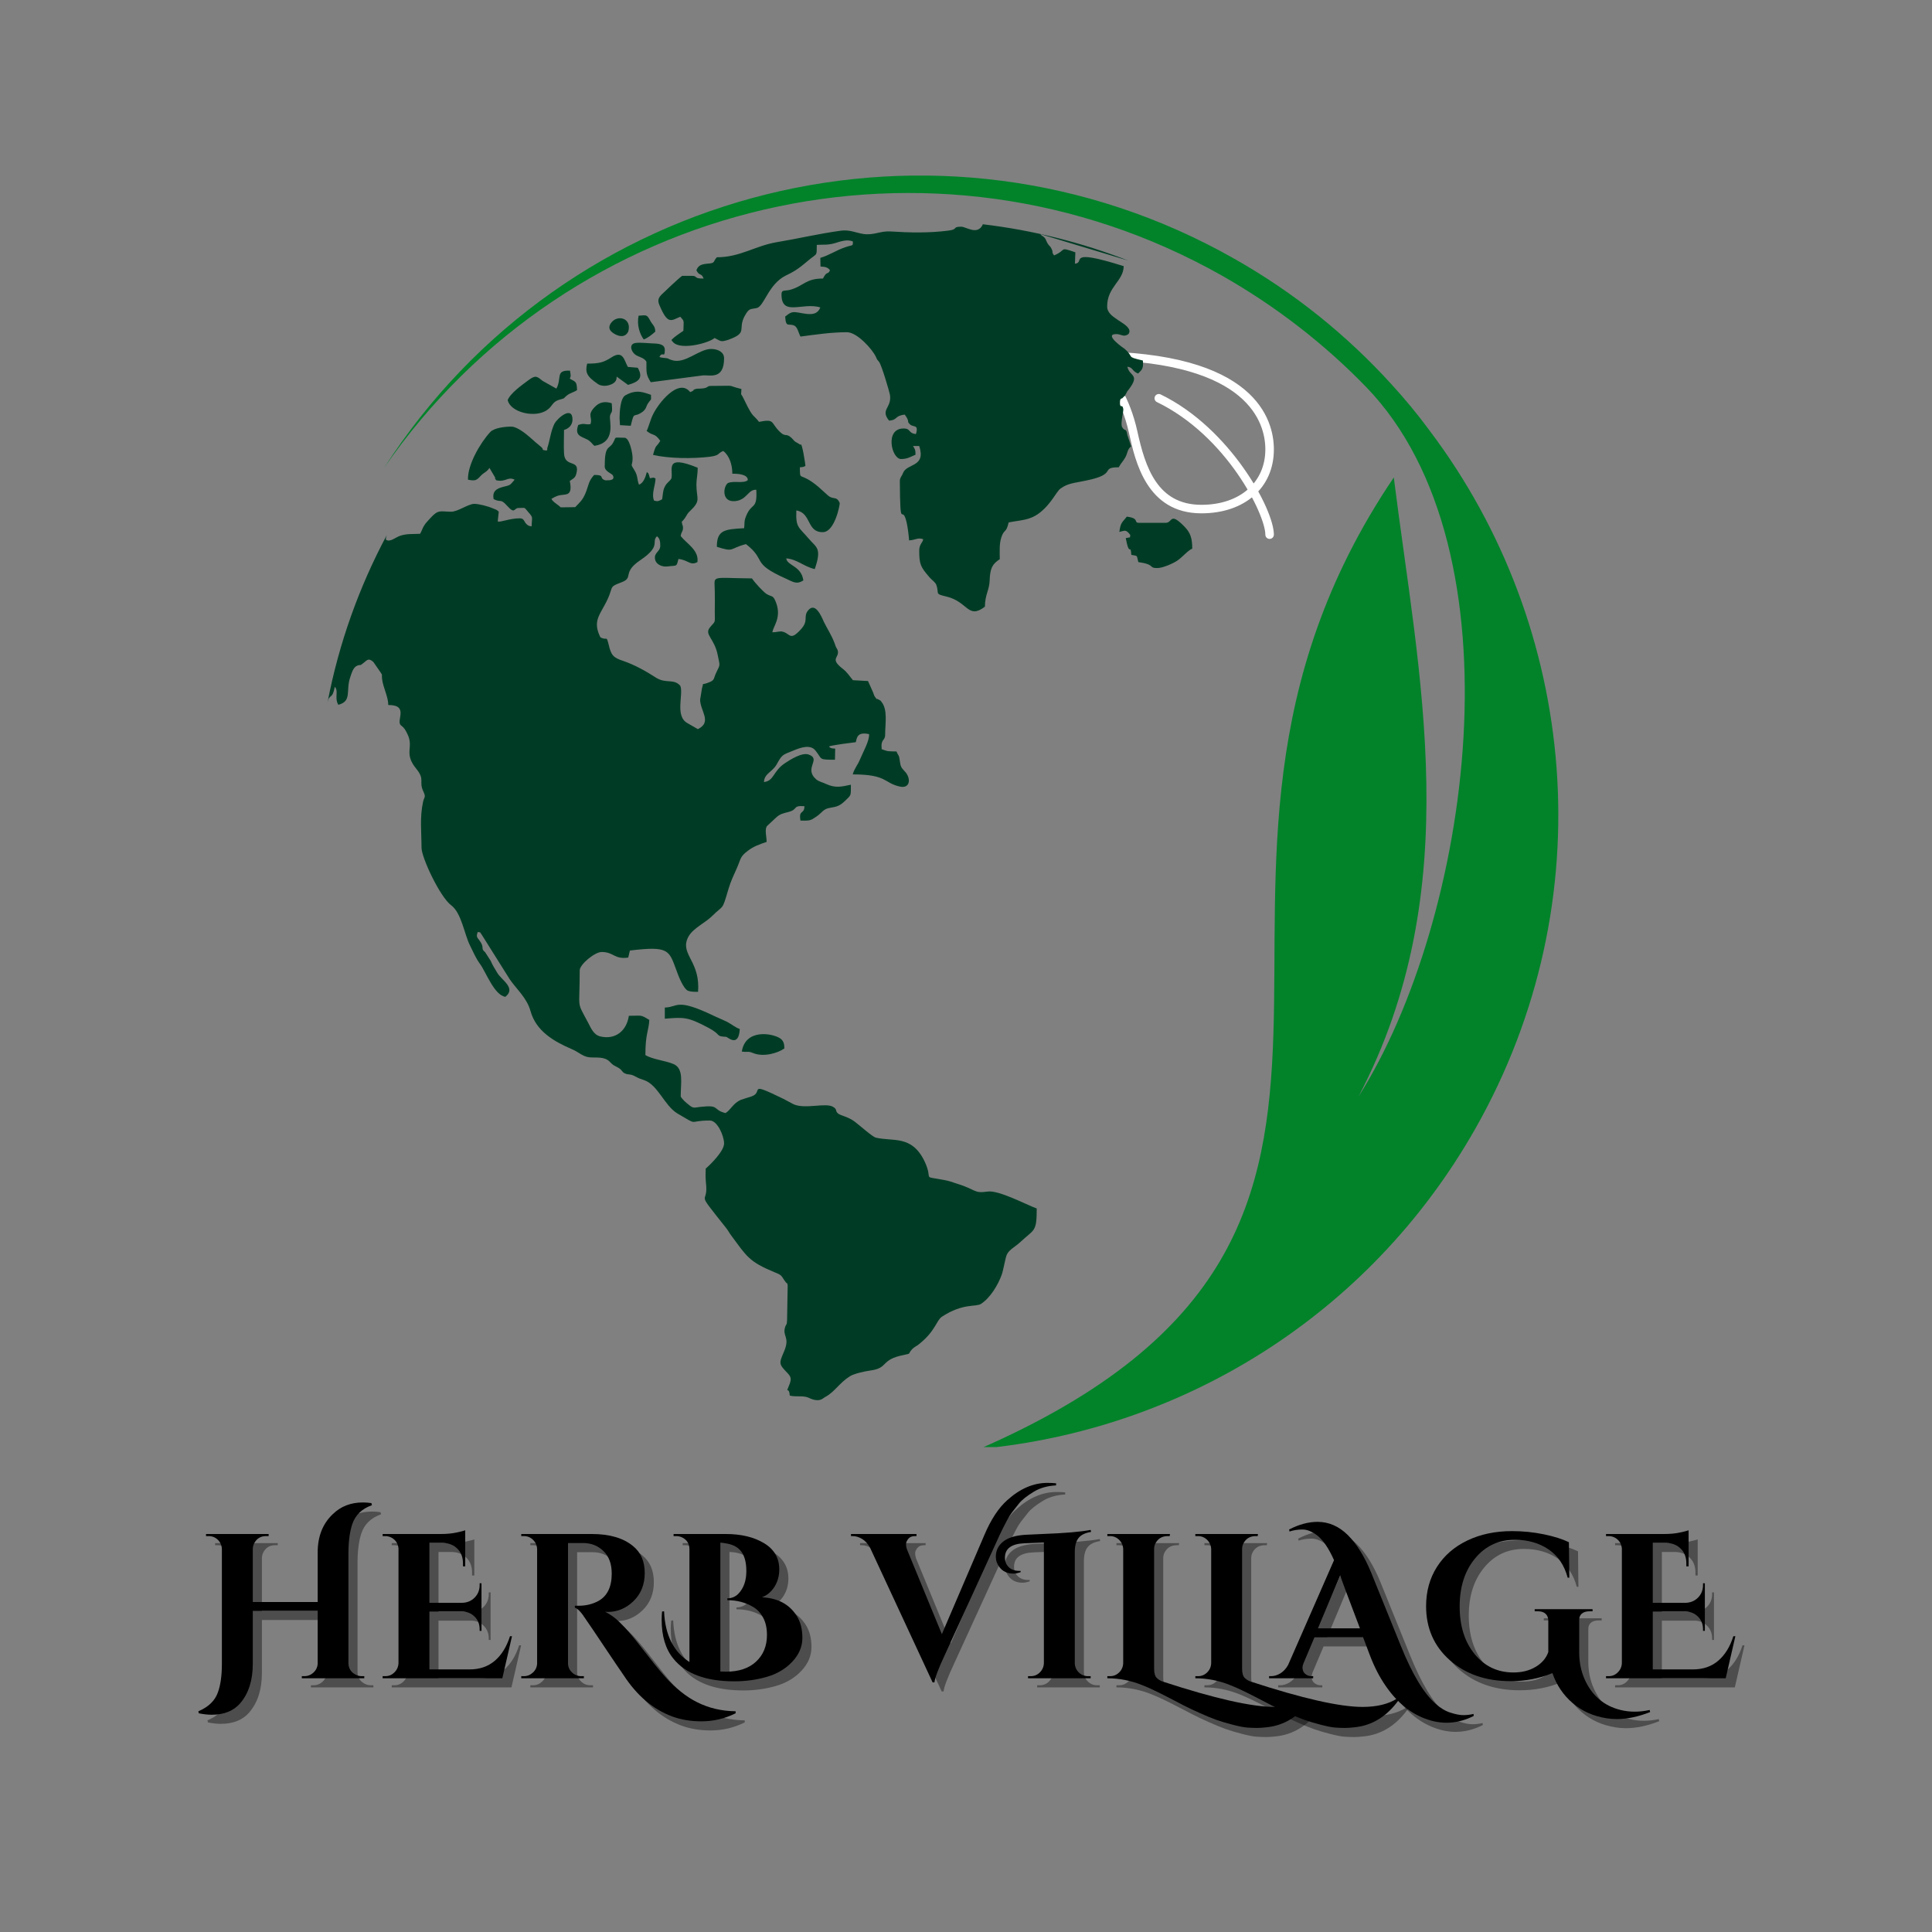 <svg xmlns="http://www.w3.org/2000/svg" xmlns:xlink="http://www.w3.org/1999/xlink" width="500" zoomAndPan="magnify" viewBox="0 0 375 375" height="500" preserveAspectRatio="xMidYMid meet" version="1.0"><rect x="0" y="0" width="375" height="375" fill="#808080" stroke="none"/><defs><g/><clipPath id="3d4c1d9134"><path d="M 210.859 68.203 L 247.258 68.203 L 247.258 100 L 210.859 100 Z M 210.859 68.203 " clip-rule="nonzero"/></clipPath><clipPath id="397bbfc921"><path d="M 224 76 L 247.258 76 L 247.258 104.953 L 224 104.953 Z M 224 76 " clip-rule="nonzero"/></clipPath><clipPath id="9fb06032c8"><path d="M 74 34 L 303 34 L 303 280.879 L 74 280.879 Z M 74 34 " clip-rule="nonzero"/></clipPath><clipPath id="60409dcc48"><path d="M 63.504 43 L 232 43 L 232 272 L 63.504 272 Z M 63.504 43 " clip-rule="nonzero"/></clipPath></defs><g clip-path="url(#3d4c1d9134)"><path fill="#ffffff" d="M 233.195 99.637 C 241.605 99.637 247.258 94.652 247.258 87.23 C 247.258 81.508 243.789 68.203 211.688 68.203 C 211.352 68.203 211.051 68.406 210.922 68.715 C 210.793 69.023 210.863 69.379 211.102 69.617 C 214.004 72.52 217.543 76.789 219.148 84.098 C 220.344 89.527 222.57 99.637 233.195 99.637 Z M 213.637 69.875 C 242.438 70.379 245.602 82.117 245.602 87.23 C 245.602 93.66 240.617 97.984 233.195 97.984 C 224.617 97.984 222.281 90.633 220.766 83.742 C 219.312 77.133 216.375 72.883 213.637 69.875 Z M 213.637 69.875 " fill-opacity="1" fill-rule="nonzero"/></g><g clip-path="url(#397bbfc921)"><path fill="#ffffff" d="M 246.43 104.602 C 246.887 104.602 247.258 104.23 247.258 103.773 C 247.258 98.855 238.727 83.074 225.281 76.559 C 224.871 76.359 224.379 76.531 224.176 76.941 C 223.98 77.352 224.152 77.848 224.562 78.047 C 238.141 84.625 245.602 99.906 245.602 103.773 C 245.602 104.23 245.973 104.602 246.43 104.602 Z M 246.43 104.602 " fill-opacity="1" fill-rule="nonzero"/></g><g clip-path="url(#9fb06032c8)"><path fill="#02832a" d="M 190.125 281.23 C 288.934 238.059 216.625 172.441 270.535 92.672 C 275.309 130.91 284.887 172.402 263.684 212.848 C 285.367 178.652 295.871 106.781 265.125 75.074 C 257.109 66.816 247.77 59.52 237.266 53.547 C 181.066 21.723 110.48 38.637 74.523 90.867 C 109.715 35.992 182.109 17.633 239.512 50.184 C 251.215 56.797 261.398 65.055 269.977 74.473 C 272.66 77.398 275.188 80.445 277.512 83.613 C 306.293 121.773 311.426 174.848 286.371 219.059 C 265.605 255.656 229.051 277.621 190.125 281.23 " fill-opacity="1" fill-rule="evenodd"/></g><g clip-path="url(#60409dcc48)"><path fill="#003c25" d="M 123.949 61.277 C 123.586 63.043 124.148 64.805 124.949 65.887 C 125.672 65.648 126.633 64.887 127.195 64.367 C 127.152 63.203 126.672 63.125 126.191 62.203 C 125.512 60.957 125.43 61.199 123.949 61.277 Z M 119.496 64.93 C 120.461 65.406 121.422 65.406 121.941 64.367 C 122.703 61.719 119.816 60.957 118.574 62.723 C 117.855 63.805 118.574 64.449 119.496 64.93 Z M 118.414 80.68 C 118.656 79.719 118.938 80.48 118.734 78.273 C 117.375 77.836 116.332 78.035 115.367 79.074 C 113.887 80.68 115.09 80.961 114.605 82.324 C 113.406 82.484 113.566 82.043 112.242 82.484 C 111.32 84.93 113.406 84.73 114.445 85.613 C 114.848 85.93 115.008 86.25 115.367 86.531 C 119.738 85.895 118.176 81.641 118.414 80.68 Z M 126.352 76.629 C 125.109 76.273 123.707 75.43 121.422 76.711 C 120.379 77.234 120.258 80.039 120.258 81.203 L 120.34 82.523 L 122.426 82.645 C 123.184 79.52 122.863 81.32 124.789 79.879 C 125.469 79.32 125.391 78.875 125.789 78.273 C 126.434 77.312 126.391 77.914 126.352 76.629 Z M 125.469 70.219 C 125.469 72.383 125.391 72.703 126.312 74.188 L 136.453 72.863 C 137.734 72.742 140.543 73.785 140.543 69.535 C 140.543 68.375 139.418 67.734 138.016 67.734 C 135.652 67.734 132.965 70.738 130.402 69.898 C 129.039 69.457 130.441 69.656 128.438 69.414 L 128.277 69.379 L 127.996 69.297 C 128.555 68.055 129.039 69.699 129.039 67.895 C 129.039 66.73 127.676 66.688 126.594 66.652 C 125.391 66.609 124.348 66.449 123.348 66.57 C 122.102 66.77 122.426 68.055 123.184 68.734 C 123.867 69.336 124.988 69.336 125.469 70.219 Z M 113.965 70.578 C 113.566 72.262 113.844 73.023 116.012 74.508 C 116.492 74.871 117.332 74.988 118.094 74.789 C 119.816 74.348 119.656 73.426 119.699 73.105 L 121.902 74.707 C 124.027 74.105 124.91 73.344 123.785 71.379 L 121.863 71.219 C 121.141 69.898 120.941 67.934 118.734 69.336 C 117.172 70.34 116.332 70.578 113.965 70.578 Z M 98.535 77.676 C 99.137 80 103.383 81 105.668 79.879 C 107.352 79.074 106.949 78.074 108.555 77.594 C 109.879 77.234 109.234 77.355 110.16 76.672 C 110.68 76.273 111.562 76.07 112.004 75.711 C 111.961 73.988 111.723 74.145 110.598 73.504 C 110.84 72.863 110.801 73.105 110.641 71.941 C 107.711 71.824 109.117 73.383 107.992 75.43 L 105.348 73.945 C 104.227 73.062 103.984 72.742 102.582 73.785 C 101.301 74.746 99.055 76.309 98.535 77.676 Z M 151.285 201.457 C 149.602 200.492 144.672 199.773 143.988 204.102 C 145.152 204.301 145.113 203.941 146.234 204.422 C 148.277 205.223 151.043 204.383 152.246 203.5 C 152.246 202.695 152.125 201.938 151.285 201.457 Z M 143.59 199.73 C 142.668 199.41 142.105 198.848 141.102 198.328 C 140.223 197.891 139.18 197.488 138.379 197.086 C 131.121 193.637 131.645 195.523 129.039 195.562 L 129.039 197.727 C 132.766 197.445 133.445 197.328 137.574 199.531 C 139.941 200.812 138.98 201.094 140.461 201.215 L 140.984 201.254 C 141.266 201.336 143.387 203.379 143.59 199.73 Z M 217.266 103.246 C 218.309 103.008 218.547 102.688 219.391 103.848 C 219.23 104.531 219.668 104.168 218.508 104.449 C 219.23 108.297 219.43 105.332 219.59 107.695 C 220.953 107.977 220.551 107.66 220.953 109.098 C 224.32 109.582 222.875 110.262 224.602 110.262 C 225.723 110.262 227.727 109.34 228.449 108.859 C 229.449 108.219 230.574 106.816 231.414 106.496 C 231.414 104.449 231.055 103.406 229.934 102.246 C 227.004 99.238 227.648 101.484 226.242 101.484 L 221.113 101.484 C 219.91 101.484 221.312 100.602 218.707 100.281 C 217.867 101.402 217.508 101.324 217.266 103.246 Z M 172.73 76.594 C 173.172 79.199 170.766 79.438 172.57 81.641 C 174.293 81.523 173.613 80.68 175.617 80.48 C 175.855 80.883 175.938 80.883 176.137 81.32 C 176.418 82.004 176.098 81.844 176.578 82.324 C 177.262 83.047 178.383 82.242 177.781 84.25 C 176.219 84.086 176.859 83.168 175.375 83.168 C 171.688 83.168 173.051 89.098 174.895 89.098 C 176.137 89.098 176.738 88.656 177.699 88.258 C 177.699 87.254 177.621 87.254 177.219 86.574 L 178.422 86.574 C 179.785 90.781 175.977 89.859 175.254 91.863 C 175.094 92.344 174.656 92.707 174.656 93.348 C 174.734 103.609 175.055 97.477 175.977 101.402 C 176.18 102.285 176.379 103.809 176.457 104.891 C 177.742 104.812 178.102 104.293 179.184 104.648 C 179.145 105.332 178.422 105.57 178.422 106.855 C 178.422 109.582 178.703 110.062 180.426 112.066 C 180.949 112.668 181.508 112.945 181.75 113.551 C 182.352 115.273 181.309 115.234 183.711 115.793 C 187.922 116.797 187.844 120.285 191.168 117.758 C 191.207 115.312 192.008 114.633 192.09 112.707 C 192.172 110.344 192.57 109.5 194.055 108.539 C 194.055 107.016 193.934 105.695 194.336 104.371 C 194.938 102.527 195.258 103.648 195.781 101.402 C 198.266 100.922 199.828 101.004 201.711 99.602 C 204.039 97.836 204.996 95.473 205.84 94.828 C 205.879 94.789 206.32 94.508 206.402 94.469 C 207.605 93.746 209.25 93.629 210.852 93.266 C 217.023 92.023 213.418 90.699 217.145 90.699 C 217.547 89.941 218.027 89.5 218.426 88.777 C 218.91 87.895 218.789 87.215 219.547 86.652 L 218.828 84.449 C 218.547 82.848 218.387 83.969 217.746 82.805 C 217.508 81.883 218.109 79.879 218.027 79.355 C 217.824 78.234 217.383 79.477 217.383 78.156 C 217.383 77.191 217.707 77.434 217.867 77.273 C 218.227 76.871 218.348 76.832 218.309 76.871 C 218.508 76.629 218.266 76.91 218.508 76.512 C 218.828 75.992 218.629 76.152 219.066 75.629 C 221.395 72.582 219.191 73.105 218.828 71.18 C 219.949 71.301 219.711 72.062 220.91 72.5 C 221.715 71.699 221.957 71.5 221.832 69.977 C 218.387 69.176 220.312 69.457 218.266 67.691 C 218.145 67.613 214.098 64.848 216.664 64.848 C 217.707 64.848 218.066 65.531 219.027 64.848 C 219.949 63.684 217.508 62.523 217.062 62.16 C 216.184 61.52 214.898 60.84 214.898 59.477 C 214.898 55.668 218.066 54.586 218.109 51.66 C 206.762 48.09 210.77 51.016 208.645 51.18 L 208.727 48.973 C 205.441 47.852 207.164 48.492 204.598 49.574 C 204.039 48.852 204.52 49.094 204.078 48.25 C 203.758 47.613 203.715 47.852 203.395 47.332 C 203.113 46.93 203.035 46.488 202.832 46.246 C 202.473 45.766 202.191 45.848 201.949 45.445 L 218.988 50.578 C 210.008 47.09 200.547 44.684 190.688 43.52 C 190.727 43.562 190.77 43.562 190.77 43.562 C 189.727 45.766 187.562 44.004 186.559 44.004 C 184.715 44.004 186.121 44.523 184.031 44.766 C 180.266 45.246 176.539 45.164 172.809 44.922 C 170.805 44.805 169.605 45.727 167.52 45.406 C 166.078 45.164 164.914 44.566 163.27 44.766 C 158.859 45.367 155.094 46.289 150.766 47.008 C 146.516 47.73 143.668 49.934 139.141 49.934 C 138.297 50.859 138.938 51.059 137.297 51.18 C 136.133 51.297 135.531 51.496 135.172 52.461 C 135.73 53.625 136.133 52.902 136.574 54.062 C 134.488 54.105 135.531 53.543 134.289 53.543 L 132.406 53.543 C 131.883 53.863 128.797 56.789 128.316 57.27 C 127.434 58.23 127.797 58.793 128.355 60.035 C 129.719 62.965 130.402 62.16 132.043 61.48 C 132.887 62.441 132.684 62.082 132.645 64.203 C 131.926 64.727 130.961 65.285 130.32 66.008 C 130.359 66.051 130.562 66.332 130.641 66.41 C 132.125 68.055 137.656 66.57 138.699 65.605 C 139.902 66.168 139.781 66.488 141.426 65.93 C 145.273 64.523 143.105 63.965 144.551 61.32 C 145.434 59.758 145.551 60.078 146.875 59.793 C 148.359 59.438 149.121 55.145 152.566 53.461 C 154.691 52.461 155.414 51.781 157.258 50.254 C 158.66 49.133 158.5 49.695 158.539 47.531 C 159.703 47.449 160.707 47.613 162.148 47.168 C 163.07 46.887 164.473 46.367 165.555 46.887 C 165.516 47.852 165.637 47.449 164.113 47.969 C 162.309 48.57 160.984 49.535 159.223 50.055 L 159.262 51.738 C 160.145 51.781 160.664 51.859 161.105 52.461 C 160.664 53.422 160.504 52.5 159.742 54.062 C 156.375 54.062 156.055 55.465 153.449 56.23 C 152.406 56.547 151.688 56.109 151.688 57.148 C 151.688 61.52 155.812 58.594 159.223 59.676 C 158.301 62.121 155.094 60.277 153.691 60.637 C 153.129 60.801 152.809 61.16 152.406 61.438 C 152.527 63.723 153.09 62.684 154.172 63.203 C 154.812 63.484 155.012 64.688 155.375 65.328 C 158.379 64.93 161.348 64.484 164.391 64.484 C 166.355 64.484 169.324 67.773 170.004 69.254 C 170.406 70.137 170.164 69.617 170.645 70.258 C 171.168 71.02 172.609 75.953 172.73 76.594 Z M 140.383 87.535 C 141.543 88.418 142.145 90.141 142.145 91.945 C 143.309 91.945 145.152 92.062 145.152 93.188 C 144.352 93.91 142.547 93.266 141.305 93.746 C 140.383 94.348 139.98 97.477 142.625 97.273 C 145.031 97.074 145.152 94.953 146.797 95.07 C 147.035 99.281 145.754 97.273 144.629 100.684 C 144.43 101.324 144.551 101.723 144.43 102.527 C 140.621 102.727 139.141 102.887 139.141 106.133 C 142.625 107.258 141.504 106.453 144.793 105.613 C 148.879 108.781 145.633 109.223 152.449 112.27 C 153.969 112.945 154.531 113.508 155.934 112.668 C 155.535 109.781 152.77 109.824 152.609 108.379 C 154.691 108.539 156.055 109.98 158.141 110.461 C 159.582 106.336 158.422 106.258 157.059 104.648 C 154.934 102.164 154.453 102.445 154.57 99.078 C 157.539 99.559 156.535 103.367 159.742 103.289 C 162.066 103.246 163.07 97.797 162.988 97.637 C 162.387 96.234 161.785 97.035 160.785 96.234 L 158.82 94.469 C 155.094 91.344 155.293 93.629 155.254 90.699 C 155.895 90.66 156.016 90.621 156.336 90.422 C 156.336 90.262 155.695 85.77 155.375 86.293 C 155.332 86.371 155.172 86.215 155.051 86.133 C 153.812 85.449 154.41 85.73 153.609 84.969 C 152.527 84.008 152.527 84.887 151.445 83.887 C 149.48 82.043 150.523 81.242 147.316 81.883 C 146.957 81.359 146.594 81.082 146.113 80.559 C 145.473 79.801 144.75 78.195 144.27 77.234 C 143.668 76.031 143.871 77.113 143.91 75.508 C 140.504 74.668 143.547 74.906 138.016 74.906 C 137.016 74.906 137.695 75.348 135.895 75.43 C 135.41 75.469 135.332 75.391 134.891 75.547 C 134.289 75.75 135.051 75.672 133.969 76.109 C 131.723 73.262 127.715 78.316 126.672 80.602 C 126.352 81.203 125.789 83.168 125.512 83.648 C 126.875 84.73 127.035 83.969 128.156 85.57 C 127.312 86.977 127.355 86.094 126.754 88.297 C 129.879 89.016 134.41 89.059 137.777 88.656 C 139.82 88.375 139.18 88.016 140.383 87.535 Z M 121.02 128.301 C 123.305 129.105 125.352 130.262 127.355 131.547 C 129.238 132.75 130.801 131.668 132.043 133.109 C 132.727 134.676 130.922 139.004 133.445 140.367 L 135.453 141.527 C 138.297 140.125 135.895 138 135.895 135.797 L 136.254 133.594 C 136.652 132.309 136.094 133.031 137.336 132.551 C 138.859 132.027 138.379 131.828 139.098 130.387 C 139.859 128.902 139.699 129.18 139.34 127.297 C 138.738 123.93 136.652 123.211 137.777 121.805 C 138.859 120.445 138.777 121.207 138.738 118.758 C 138.738 117.438 138.777 116.117 138.738 114.793 C 138.738 111.543 137.617 112.188 145.953 112.27 C 146.516 113.109 148.078 114.793 148.762 115.273 C 149.723 115.875 150 115.473 150.484 116.598 C 151.887 119.805 150.043 121.527 149.922 122.73 C 150.766 122.73 151.406 122.449 151.926 122.609 C 153.41 123.012 153.328 124.414 155.332 122.285 C 157.098 120.445 155.812 119.762 156.855 118.48 C 158.258 116.758 159.461 119.684 159.902 120.684 C 160.586 122.086 161.387 123.25 161.945 124.734 C 162.027 124.934 162.109 125.133 162.188 125.414 C 162.387 125.895 162.508 125.934 162.59 126.215 C 163.031 127.738 160.906 127.738 163.59 129.824 C 164.434 130.465 164.875 131.227 165.555 132.027 L 168.48 132.188 L 169.484 134.434 C 169.562 134.676 169.684 135.074 169.844 135.273 C 170.645 136.32 169.766 135.316 170.484 135.758 C 171.008 136.078 170.805 135.836 171.129 136.277 C 172.328 137.801 171.809 140.406 171.809 142.57 C 171.809 143.934 170.926 143.25 171.129 145.418 C 172.449 145.898 172.328 145.816 174.012 145.859 C 174.492 147.02 174.453 146.258 174.695 147.941 C 174.855 149.105 175.137 149.145 175.777 149.906 C 176.816 151.148 176.66 153.113 174.656 152.672 C 171.527 151.992 172.25 150.309 165.516 150.309 C 165.836 149.145 166.477 148.504 166.918 147.422 C 167.48 146.059 168.801 143.734 168.684 142.492 C 166.438 142.012 166.316 143.133 166.117 144.055 C 165.473 144.133 161.266 144.656 160.906 144.895 C 161.188 145.258 161.547 145.297 162.109 145.297 L 162.066 147.461 C 158.742 147.461 159.703 147.422 158.258 145.656 C 157.258 144.414 155.293 145.137 153.969 145.695 C 151.848 146.539 151.805 146.461 150.766 148.344 C 149.883 149.906 148.398 150.066 148.277 151.789 C 150.281 151.59 150 149.668 152.406 148.102 C 153.371 147.461 155.695 145.977 156.977 146.461 C 159.5 147.379 155.895 149.105 158.461 151.309 C 159.02 151.75 159.785 151.871 160.383 152.191 C 162.188 152.992 163.27 152.711 165.156 152.312 C 165.156 154.637 165.234 154.234 163.992 155.48 C 163.031 156.363 162.59 156.562 161.105 156.801 C 159.785 157 159.582 157.723 158.539 158.445 C 157.258 159.328 157.258 159.285 155.375 159.285 C 154.973 157.039 156.137 158.164 156.137 156.48 C 153.73 156.32 155.012 157.082 153.047 157.602 C 151.965 157.883 151.445 157.965 150.645 158.684 L 148.84 160.367 C 148.398 161.09 148.801 162.375 148.801 163.414 C 147.477 163.855 146.234 164.297 145.152 165.141 C 143.59 166.305 143.828 166.703 142.988 168.586 C 142.426 169.867 141.867 170.953 141.383 172.594 C 140.102 176.965 140.504 175.52 138.219 177.805 C 136.934 179.09 134.609 180.129 133.688 181.695 C 131.805 184.98 135.57 186.262 135.531 191.598 L 135.492 192.516 C 134.809 192.516 134.09 192.516 133.566 192.316 C 132.645 191.953 131.645 189.352 131.281 188.309 C 129.84 184.422 129.84 183.578 122.262 184.5 L 121.941 185.863 C 119.215 186.262 119.176 184.781 116.773 184.781 C 115.449 184.781 112.523 187.188 112.523 188.348 C 112.523 196.246 111.84 194.121 114.125 198.449 C 114.727 199.574 115.207 200.855 116.531 201.176 C 119.457 201.855 121.621 200.094 122.062 197.168 C 124.707 197.168 124.227 196.883 126.031 197.969 C 125.91 200.215 125.27 200.531 125.27 204.785 C 126.711 205.664 129.078 205.824 130.762 206.547 C 132.766 207.43 132.125 210.195 132.125 212.84 C 132.445 213.398 133.207 214.082 133.648 214.402 C 134.648 215.246 134.73 214.965 135.973 214.844 C 139.859 214.402 138.219 215.406 140.824 216.047 C 141.867 215.406 142.266 214.164 143.789 213.48 C 144.43 213.242 145.23 213.043 145.914 212.801 C 148.32 211.918 144.871 209.793 152.047 213.281 L 154.012 214.324 C 156.254 215.363 160.266 213.961 161.707 214.844 C 162.629 215.406 161.988 215.566 162.711 216.168 C 163.27 216.566 164.633 216.766 165.875 217.691 C 166.797 218.371 169.324 220.656 170.004 220.816 C 173.332 221.617 176.938 220.258 179.426 225.348 C 181.309 229.316 178.664 228.152 183.23 229.035 C 184.195 229.195 184.758 229.434 185.758 229.754 C 189.566 230.918 188.926 231.68 191.691 231.281 C 193.855 230.961 199.227 233.844 201.23 234.566 C 201.23 239.258 200.75 238.535 198.023 241.102 C 197.02 242.023 195.898 242.543 195.457 243.465 C 195.18 243.906 194.777 246.43 194.457 247.352 C 193.734 249.398 192.211 251.922 190.406 253.082 C 189.445 253.727 186.922 252.883 182.832 255.57 C 181.707 256.332 181.629 258.297 178.383 260.902 C 177.781 261.383 177.461 261.422 177.02 261.902 C 176.137 262.867 176.98 262.664 175.496 262.984 C 170.727 263.906 172.609 265.551 168.84 266.031 C 167.68 266.195 165.797 266.633 164.992 267.113 C 162.988 268.359 162.027 270.121 160.305 271.082 C 159.863 271.324 160.266 271.082 159.863 271.363 C 159.582 271.562 158.781 272.207 157.016 271.324 C 155.895 270.801 154.57 271.203 153.289 270.883 C 153.168 268.918 152.367 270.762 153.168 268.879 C 153.609 267.797 153.609 267.316 152.93 266.594 C 151.125 264.711 151.164 264.711 152.207 262.266 C 153.41 259.379 151.727 259.418 152.449 257.414 C 152.688 256.852 152.688 257.336 152.77 256.293 L 152.887 249.516 C 152.727 248.676 152.93 249.438 152.488 248.836 C 151.566 247.633 151.965 247.594 150.363 246.953 C 145.312 244.867 144.953 243.867 141.906 239.777 C 141.465 239.176 141.266 238.734 140.863 238.254 C 134.57 230.316 137.617 234.363 137.016 229.516 C 136.934 228.633 136.934 227.75 136.977 226.832 C 137.977 225.949 140.543 223.422 140.543 221.938 C 140.543 220.496 139.258 217.492 137.777 217.492 C 133.328 217.492 135.812 218.652 131.484 216.125 C 128.957 214.602 127.754 210.637 125.07 209.672 C 124.109 209.352 124.109 209.352 123.266 208.914 C 122.305 208.391 122.023 208.672 121.301 208.352 C 120.621 208.031 120.82 207.668 119.898 207.188 C 118.855 206.586 119.176 206.906 118.375 206.105 C 117.332 205.023 115.809 205.344 114.406 205.223 C 113.125 205.102 112.281 204.18 111.039 203.66 C 107.473 202.137 104.066 200.133 102.984 196.285 C 102.262 193.68 100.379 192.156 98.934 190.07 L 93.523 181.453 C 92.922 180.652 93.441 181.094 92.723 180.891 C 92.441 181.734 92.52 181.855 93 182.457 C 94.203 184.02 93.164 184.02 94.164 184.82 L 95.246 186.504 C 95.609 187.344 96.008 187.988 96.57 188.906 C 97.41 190.273 100.219 191.797 98.094 193.48 C 95.969 193.199 94.324 188.707 93.203 187.145 C 92.359 186.023 91.84 184.738 91.238 183.539 C 90.117 181.332 89.594 177.246 87.59 175.723 C 85.426 174.156 81.816 166.461 81.816 164.539 C 81.816 161.613 81.457 158.684 82.098 155.719 C 82.301 154.676 82.738 154.836 82.18 153.637 C 81.219 151.629 82.578 151.391 80.777 149.188 C 78.25 146.098 80.457 145.098 79.012 142.332 C 78.652 141.648 78.492 141.289 77.848 140.809 C 76.727 139.965 79.531 136.84 75.363 136.84 C 75.363 135.234 74.363 133.473 74.16 131.789 C 74.039 130.867 74.324 131.188 73.84 130.465 L 72.477 128.5 C 71.555 127.66 71.277 128.102 70.633 128.621 C 69.672 129.426 70.113 128.863 69.312 129.223 C 68.512 129.543 68.23 130.746 67.949 131.547 C 67.105 134.074 68.352 136.117 65.664 136.801 C 64.863 135.398 65.785 134.152 64.98 133.309 C 64.5 135.918 63.98 134.516 63.578 136.32 C 65.785 124.812 69.711 113.91 75.082 103.848 C 74.922 104.25 74.883 104.57 74.922 104.77 C 75.766 105.293 76.727 104.293 77.73 103.969 C 79.051 103.566 79.934 103.688 81.535 103.609 C 81.898 103.008 81.938 102.648 82.301 102.047 C 82.66 101.445 83.102 101.082 83.461 100.641 C 85.105 98.801 85.426 99.32 87.59 99.32 C 88.871 99.32 90.836 97.836 92.039 97.797 C 92.961 97.797 94.805 98.277 95.766 98.719 C 96.488 99 96.367 98.918 96.809 99.32 L 96.609 101.203 C 97.09 101.445 98.895 100.602 100.898 100.602 C 101.859 100.602 101.66 101.402 102.383 101.887 C 102.703 102.125 102.742 102.086 103.184 102.164 C 103.223 100.363 103.586 100.562 102.543 99.398 C 101.621 98.359 102.141 98.598 100.656 98.598 C 99.695 98.598 100.016 99.922 98.414 98.156 C 97.09 96.672 97.289 97.637 95.809 96.875 C 95.527 95.391 96.328 94.871 97.492 94.547 C 99.215 94.109 98.855 94.27 99.895 93.109 C 98.492 92.426 98.293 93.629 96.328 93.227 C 95.766 92.465 96.328 93.188 96.047 92.586 L 95.004 90.824 C 94.406 91.703 94.043 91.582 93.242 92.426 C 92.52 93.227 92.242 93.387 90.836 93.109 C 90.719 90.262 93.203 85.969 95.168 83.848 C 95.926 83.047 98.012 82.805 99.254 82.805 C 100.418 82.805 102.223 84.328 102.82 84.848 C 103.465 85.371 103.785 85.73 104.344 86.172 L 105.109 86.812 C 105.707 87.453 104.906 87.254 106.031 87.453 C 106.07 87.414 106.109 87.293 106.109 87.332 C 106.23 87.777 106.23 87.051 106.23 86.977 C 106.75 85.41 106.871 83.805 107.594 82.285 C 108.195 81.121 111.121 78.676 111.121 81.441 C 111.121 82.484 110.398 83.203 109.477 83.445 C 109.477 84.887 109.395 86.574 109.477 87.977 C 109.598 90.941 112.723 88.938 111.84 92.023 C 111.641 92.789 111.16 92.945 110.598 93.348 C 111.242 96.637 109.676 95.754 108.234 96.234 L 107.754 96.434 L 107.594 96.512 L 107.312 96.672 L 107.152 96.754 C 107.152 96.754 107.07 96.793 107.031 96.836 C 107.312 97.438 108.273 97.918 108.836 98.477 L 111.641 98.438 C 112.523 97.516 113.086 97.117 113.684 95.629 C 114.285 94.148 114.207 93.387 115.328 92.184 C 117.574 92.184 116.129 92.789 117.492 93.227 C 118.176 93.227 119.418 93.309 118.977 92.305 C 118.816 91.906 117.375 91.543 117.375 90.543 C 117.375 86.293 118.215 87.293 118.977 85.969 C 119.738 84.648 118.895 84.969 121.223 84.969 C 122.184 84.969 122.785 87.934 122.785 88.898 C 122.785 90.699 122.184 89.742 123.184 91.344 C 123.828 92.383 123.625 93.109 124.027 94.07 C 124.91 93.789 125.309 92.547 125.551 91.625 C 125.711 91.781 125.789 91.824 125.832 91.824 C 125.832 91.863 125.832 91.945 125.953 92.145 C 126.031 92.344 126.07 92.625 126.152 92.824 C 126.875 92.746 126.672 92.586 127.234 92.863 C 127.234 94.148 126.391 95.871 126.953 97.156 C 127.715 97.395 127.875 97.234 128.516 96.914 C 128.676 96.074 128.637 95.27 129 94.547 C 129.398 93.668 129.922 93.547 130.32 92.863 C 130.723 91.223 128.836 88.098 135.41 90.781 C 135.453 91.906 135.172 93.066 135.172 94.027 C 135.172 96.953 136.172 97.074 133.887 99.238 C 133.168 99.883 133.328 100.281 132.324 101.285 C 132.445 102.164 132.605 101.922 132.566 102.605 C 132.484 103.328 132.246 103.168 132.125 104.051 C 133.285 105.531 135.691 106.777 135.371 109.098 C 133.93 109.863 133.648 108.699 131.684 108.496 C 131.281 110.105 131.441 109.703 129.598 109.941 C 128.438 110.105 127.312 109.5 127.152 108.578 C 126.875 107.215 128.156 107.137 128.156 105.934 C 128.156 105.012 128.035 104.488 127.516 104.09 C 126.352 105.211 128.438 105.934 124.266 108.742 C 120.66 111.188 123.105 112.105 120.621 113.027 C 117.773 114.109 119.457 113.711 117.254 117.637 C 116.129 119.684 115.168 120.926 116.531 123.691 C 117.895 124.453 117.652 123.211 118.137 125.094 C 118.617 127.18 119.016 127.66 121.02 128.301 " fill-opacity="1" fill-rule="evenodd"/></g><g fill="#000000" fill-opacity="0.4"><g transform="translate(39.912, 327.518)"><g><path d="M 20.922 -0.406 C 21.609 -0.406 22.207 -0.645 22.719 -1.125 C 23.227 -1.602 23.492 -2.188 23.516 -2.875 L 23.516 -13.078 L 10.922 -13.078 L 10.922 -2.797 C 10.922 0.398 10.109 2.945 8.484 4.844 C 7.203 6.332 5.359 7.078 2.953 7.078 C 2.18 7.078 1.344 6.984 0.438 6.797 L 0.359 6.406 C 2.328 5.57 3.594 4.344 4.156 2.719 C 4.664 1.332 4.922 -0.504 4.922 -2.797 L 4.922 -25.125 C 4.891 -25.812 4.629 -26.395 4.141 -26.875 C 3.648 -27.352 3.055 -27.594 2.359 -27.594 L 1.844 -27.594 L 1.844 -28 L 14 -28 L 14 -27.594 L 13.484 -27.594 C 12.523 -27.594 11.801 -27.195 11.312 -26.406 C 11.07 -26.031 10.941 -25.602 10.922 -25.125 L 10.922 -14.797 L 23.516 -14.797 L 23.516 -24.406 C 23.516 -27.52 24.488 -30 26.438 -31.844 C 27.988 -33.363 29.938 -34.125 32.281 -34.125 C 32.812 -34.125 33.367 -34.082 33.953 -34 L 34.047 -33.594 C 32.098 -32.906 30.828 -31.68 30.234 -29.922 C 29.754 -28.484 29.504 -26.645 29.484 -24.406 L 29.484 -2.922 C 29.504 -1.961 29.93 -1.242 30.766 -0.766 C 31.16 -0.523 31.598 -0.406 32.078 -0.406 L 32.562 -0.406 L 32.562 0 L 20.438 0 L 20.438 -0.406 Z M 20.922 -0.406 "/></g></g></g><g fill="#000000" fill-opacity="0.4"><g transform="translate(74.349, 327.518)"><g><path d="M 2.203 -0.406 C 2.891 -0.406 3.477 -0.648 3.969 -1.141 C 4.469 -1.629 4.734 -2.223 4.766 -2.922 L 4.766 -25.203 C 4.68 -26.129 4.238 -26.82 3.438 -27.281 C 3.039 -27.488 2.629 -27.594 2.203 -27.594 L 1.688 -27.594 L 1.688 -28 L 12.922 -28 C 14.098 -28 15.125 -28.094 16 -28.281 C 16.875 -28.469 17.445 -28.613 17.719 -28.719 L 17.719 -21.719 L 17.281 -21.719 L 17.281 -22.203 C 17.301 -23.398 16.957 -24.363 16.25 -25.094 C 15.551 -25.832 14.602 -26.227 13.406 -26.281 L 10.766 -26.281 L 10.766 -14.641 L 17.125 -14.641 C 18.102 -14.672 18.91 -15.008 19.547 -15.656 C 20.191 -16.312 20.516 -17.117 20.516 -18.078 L 20.516 -18.438 L 20.875 -18.438 L 20.875 -9.203 L 20.516 -9.203 L 20.516 -9.516 C 20.516 -10.504 20.191 -11.316 19.547 -11.953 C 18.91 -12.598 18.113 -12.93 17.156 -12.953 L 10.766 -12.953 L 10.766 -1.719 L 18.562 -1.719 C 20.508 -1.719 22.141 -2.273 23.453 -3.391 C 24.773 -4.516 25.758 -6.102 26.406 -8.156 L 26.797 -8.156 L 24.922 0 L 1.688 0 L 1.688 -0.406 Z M 2.203 -0.406 "/></g></g></g><g fill="#000000" fill-opacity="0.4"><g transform="translate(101.146, 327.518)"><g><path d="M 43.406 6.797 C 41.32 7.836 39.109 8.359 36.766 8.359 C 34.68 8.359 32.785 8.039 31.078 7.406 C 27.398 6.039 24.27 3.383 21.688 -0.562 C 21.02 -1.52 19.773 -3.359 17.953 -6.078 C 16.141 -8.797 14.969 -10.531 14.438 -11.281 C 13.508 -12.75 12.766 -13.551 12.203 -13.688 L 12.203 -14.078 C 12.223 -14.078 12.254 -14.078 12.297 -14.078 C 12.336 -14.078 12.383 -14.078 12.438 -14.078 C 12.488 -14.078 12.539 -14.078 12.594 -14.078 C 12.656 -14.078 12.723 -14.078 12.797 -14.078 C 12.879 -14.078 12.945 -14.078 13 -14.078 C 14.363 -14.078 15.617 -14.383 16.766 -15 C 18.492 -15.957 19.359 -17.727 19.359 -20.312 C 19.359 -22.207 18.82 -23.664 17.75 -24.688 C 16.688 -25.719 15.41 -26.234 13.922 -26.234 L 10.875 -26.234 L 10.875 -2.922 C 10.875 -2.223 11.129 -1.629 11.641 -1.141 C 12.148 -0.648 12.75 -0.406 13.438 -0.406 L 13.953 -0.406 L 13.953 0 L 1.797 0 L 1.797 -0.406 L 2.312 -0.406 C 2.977 -0.406 3.566 -0.645 4.078 -1.125 C 4.586 -1.602 4.852 -2.188 4.875 -2.875 L 4.875 -25.078 C 4.852 -25.773 4.594 -26.367 4.094 -26.859 C 3.602 -27.348 3.008 -27.594 2.312 -27.594 L 1.797 -27.594 L 1.797 -28 L 15.516 -28 C 18.961 -28 21.629 -27.211 23.516 -25.641 C 25.016 -24.41 25.766 -22.676 25.766 -20.438 C 25.766 -18.195 25.035 -16.375 23.578 -14.969 C 22.129 -13.57 20.469 -12.875 18.594 -12.875 C 18.438 -12.875 18.266 -12.891 18.078 -12.922 C 19.172 -12.336 20.082 -11.68 20.812 -10.953 C 21.551 -10.234 22.191 -9.551 22.734 -8.906 C 23.285 -8.27 23.754 -7.707 24.141 -7.219 C 24.523 -6.727 25.035 -6.078 25.672 -5.266 C 26.316 -4.453 26.984 -3.602 27.672 -2.719 C 28.367 -1.844 29.133 -0.941 29.969 -0.016 C 30.812 0.898 31.742 1.77 32.766 2.594 C 33.797 3.426 34.848 4.109 35.922 4.641 C 38.18 5.785 40.676 6.375 43.406 6.406 Z M 43.406 6.797 "/></g></g></g><g fill="#000000" fill-opacity="0.4"><g transform="translate(130.383, 327.518)"><g><path d="M 22.641 -21.125 C 22.641 -19.863 22.328 -18.738 21.703 -17.75 C 21.078 -16.77 20.27 -16.094 19.281 -15.719 C 22.375 -15.562 24.629 -14.348 26.047 -12.078 C 26.766 -10.93 27.125 -9.516 27.125 -7.828 C 27.125 -6.148 26.477 -4.617 25.188 -3.234 C 23.895 -1.848 22.25 -0.863 20.25 -0.281 C 18.25 0.301 16.141 0.594 13.922 0.594 C 8.398 0.594 4.457 -0.867 2.094 -3.797 C 0.57 -5.66 -0.188 -8.18 -0.188 -11.359 C -0.188 -11.891 -0.16 -12.422 -0.109 -12.953 L 0.281 -13 C 0.469 -8.414 2.109 -5.133 5.203 -3.156 L 5.203 -25.125 C 5.18 -26.102 4.742 -26.82 3.891 -27.281 C 3.516 -27.488 3.098 -27.594 2.641 -27.594 L 2.125 -27.594 L 2.125 -28 L 12.281 -28 C 15.25 -28 17.719 -27.406 19.688 -26.219 C 21.656 -25.031 22.641 -23.332 22.641 -21.125 Z M 12.328 -1.281 C 14.805 -1.281 16.742 -1.93 18.141 -3.234 C 19.547 -4.547 20.25 -6.27 20.25 -8.406 C 20.25 -9.738 20 -10.863 19.5 -11.781 C 19.008 -12.695 18.363 -13.383 17.562 -13.844 C 16.094 -14.719 14.426 -15.156 12.562 -15.156 L 12.562 -15.516 C 13.414 -15.516 14.141 -15.82 14.734 -16.438 C 15.742 -17.508 16.25 -18.961 16.25 -20.797 C 16.25 -22.641 15.844 -24 15.031 -24.875 C 14.219 -25.758 12.941 -26.227 11.203 -26.281 L 11.203 -1.312 C 11.578 -1.289 11.953 -1.281 12.328 -1.281 Z M 12.328 -1.281 "/></g></g></g><g fill="#000000" fill-opacity="0.4"><g transform="translate(158.021, 327.518)"><g/></g></g><g fill="#000000" fill-opacity="0.4"><g transform="translate(168.02, 327.518)"><g><path d="M 37.047 -37.922 C 37.711 -37.922 38.273 -37.895 38.734 -37.844 L 38.734 -37.438 C 37.078 -37.352 35.648 -36.953 34.453 -36.234 C 33.086 -35.41 32.117 -34.645 31.547 -33.938 C 30.973 -33.227 30.52 -32.656 30.188 -32.219 C 29.852 -31.781 29.523 -31.254 29.203 -30.641 C 28.703 -29.703 28.238 -28.781 27.812 -27.875 L 17.094 -4.438 C 15.863 -1.801 15.207 -0.055 15.125 0.797 L 14.766 0.797 L 2.641 -25.312 C 2.242 -26.062 1.738 -26.629 1.125 -27.016 C 0.508 -27.398 -0.113 -27.594 -0.75 -27.594 L -1.078 -27.594 L -1.078 -28 L 11.641 -28 L 11.641 -27.594 L 11.328 -27.594 C 10.742 -27.594 10.312 -27.41 10.031 -27.047 C 9.75 -26.691 9.609 -26.352 9.609 -26.031 C 9.609 -25.719 9.66 -25.398 9.766 -25.078 L 16.562 -8.562 L 24.844 -27.875 C 26.102 -30.832 27.57 -33.062 29.25 -34.562 C 31.727 -36.801 34.328 -37.922 37.047 -37.922 Z M 37.047 -37.922 "/></g></g></g><g fill="#000000" fill-opacity="0.4"><g transform="translate(196.777, 327.518)"><g><path d="M 16.172 -0.406 L 16.688 -0.406 L 16.688 0 L 4.531 0 L 4.531 -0.406 L 5.047 -0.406 C 5.742 -0.406 6.336 -0.648 6.828 -1.141 C 7.316 -1.629 7.578 -2.223 7.609 -2.922 L 7.609 -26.359 L 3.812 -26.203 C 1.301 -26.098 0.047 -25.164 0.047 -23.406 C 0.047 -22.676 0.289 -22.066 0.781 -21.578 C 1.281 -21.086 1.969 -20.844 2.844 -20.844 C 2.926 -20.844 3.008 -20.844 3.094 -20.844 L 3.094 -20.594 C 2.551 -20.406 2.098 -20.312 1.734 -20.312 C 0.523 -20.312 -0.395 -20.738 -1.031 -21.594 C -1.488 -22.188 -1.719 -22.852 -1.719 -23.594 C -1.719 -24.77 -1.254 -25.738 -0.328 -26.5 C 0.586 -27.258 2.004 -27.707 3.922 -27.844 C 4.273 -27.863 5.395 -27.914 7.281 -28 C 11.602 -28.156 14.738 -28.422 16.688 -28.797 L 16.766 -28.406 C 15.617 -28.219 14.812 -27.828 14.344 -27.234 C 13.875 -26.648 13.629 -25.785 13.609 -24.641 L 13.609 -2.922 C 13.629 -2.223 13.883 -1.629 14.375 -1.141 C 14.875 -0.648 15.473 -0.406 16.172 -0.406 Z M 16.172 -0.406 "/></g></g></g><g fill="#000000" fill-opacity="0.4"><g transform="translate(215.015, 327.518)"><g><path d="M 34.156 5.562 C 36.926 5.562 39.164 5.016 40.875 3.922 L 41.156 4.234 C 38.863 7.41 36.008 9.172 32.594 9.516 C 31.875 9.598 31.254 9.641 30.734 9.641 C 30.211 9.641 29.613 9.617 28.938 9.578 C 28.258 9.535 27.305 9.352 26.078 9.031 C 24.848 8.719 23.766 8.395 22.828 8.062 C 21.898 7.727 20.82 7.285 19.594 6.734 C 18.375 6.191 17.363 5.711 16.562 5.297 C 15.758 4.891 14.805 4.395 13.703 3.812 C 12.598 3.238 11.629 2.754 10.797 2.359 C 9.973 1.961 9.176 1.613 8.406 1.312 C 6.219 0.438 3.977 0 1.688 0 L 1.688 -0.406 L 2.203 -0.406 C 2.891 -0.406 3.477 -0.645 3.969 -1.125 C 4.469 -1.602 4.734 -2.203 4.766 -2.922 L 4.766 -25.078 C 4.734 -25.797 4.469 -26.395 3.969 -26.875 C 3.477 -27.352 2.891 -27.594 2.203 -27.594 L 1.688 -27.594 L 1.688 -28 L 13.844 -28 L 13.797 -27.594 L 13.406 -27.594 C 12.383 -27.594 11.625 -27.18 11.125 -26.359 C 10.883 -25.984 10.766 -25.555 10.766 -25.078 L 10.766 -1.875 C 10.766 -1 10.938 -0.395 11.281 -0.062 C 11.625 0.27 12.008 0.504 12.438 0.641 C 22.469 3.922 29.707 5.562 34.156 5.562 Z M 34.156 5.562 "/></g></g></g><g fill="#000000" fill-opacity="0.4"><g transform="translate(232.093, 327.518)"><g><path d="M 34.156 5.562 C 36.926 5.562 39.164 5.016 40.875 3.922 L 41.156 4.234 C 38.863 7.41 36.008 9.172 32.594 9.516 C 31.875 9.598 31.254 9.641 30.734 9.641 C 30.211 9.641 29.613 9.617 28.938 9.578 C 28.258 9.535 27.305 9.352 26.078 9.031 C 24.848 8.719 23.766 8.395 22.828 8.062 C 21.898 7.727 20.82 7.285 19.594 6.734 C 18.375 6.191 17.363 5.711 16.562 5.297 C 15.758 4.891 14.805 4.395 13.703 3.812 C 12.598 3.238 11.629 2.754 10.797 2.359 C 9.973 1.961 9.176 1.613 8.406 1.312 C 6.219 0.438 3.977 0 1.688 0 L 1.688 -0.406 L 2.203 -0.406 C 2.891 -0.406 3.477 -0.645 3.969 -1.125 C 4.469 -1.602 4.734 -2.203 4.766 -2.922 L 4.766 -25.078 C 4.734 -25.797 4.469 -26.395 3.969 -26.875 C 3.477 -27.352 2.891 -27.594 2.203 -27.594 L 1.688 -27.594 L 1.688 -28 L 13.844 -28 L 13.797 -27.594 L 13.406 -27.594 C 12.383 -27.594 11.625 -27.18 11.125 -26.359 C 10.883 -25.984 10.766 -25.555 10.766 -25.078 L 10.766 -1.875 C 10.766 -1 10.938 -0.395 11.281 -0.062 C 11.625 0.27 12.008 0.504 12.438 0.641 C 22.469 3.922 29.707 5.562 34.156 5.562 Z M 34.156 5.562 "/></g></g></g><g fill="#000000" fill-opacity="0.4"><g transform="translate(249.171, 327.518)"><g><path d="M 38.641 7.312 C 35.734 8.781 32.789 9.023 29.812 8.047 C 26.633 7.023 23.898 4.863 21.609 1.562 C 20.379 -0.195 19.328 -2.238 18.453 -4.562 L 17.172 -7.953 L 7.734 -7.953 L 5.609 -2.922 C 5.473 -2.578 5.406 -2.297 5.406 -2.078 C 5.406 -1.867 5.453 -1.633 5.547 -1.375 C 5.641 -1.125 5.836 -0.898 6.141 -0.703 C 6.453 -0.504 6.797 -0.406 7.172 -0.406 L 7.484 -0.406 L 7.484 0 L -1.078 0 L -1.078 -0.406 L -0.719 -0.406 C -0.102 -0.406 0.5 -0.582 1.094 -0.938 C 1.695 -1.301 2.203 -1.844 2.609 -2.562 L 11.531 -22.922 C 10.488 -25.266 9.379 -26.879 8.203 -27.766 C 7.223 -28.504 6.285 -28.875 5.391 -28.875 C 4.492 -28.875 3.66 -28.742 2.891 -28.484 L 2.812 -28.875 C 4.727 -29.863 6.566 -30.359 8.328 -30.359 C 10.516 -30.359 12.473 -29.504 14.203 -27.797 C 15.91 -26.117 17.422 -23.691 18.734 -20.516 L 24.531 -6.203 C 26.719 -0.785 28.957 2.93 31.25 4.953 C 32.176 5.785 33.133 6.359 34.125 6.672 C 35.113 6.992 35.945 7.156 36.625 7.156 C 37.301 7.156 37.961 7.078 38.609 6.922 Z M 8.406 -9.688 L 16.562 -9.688 L 13.766 -17.078 C 13.629 -17.453 13.441 -17.961 13.203 -18.609 C 12.961 -19.266 12.805 -19.727 12.734 -20 Z M 8.406 -9.688 "/></g></g></g><g fill="#000000" fill-opacity="0.4"><g transform="translate(277.369, 327.518)"><g><path d="M 38.203 7.922 C 37.535 7.922 36.879 7.867 36.234 7.766 C 33.648 7.359 31.453 6.375 29.641 4.812 C 27.828 3.258 26.52 1.32 25.719 -1 C 23.207 0.039 20.5 0.562 17.594 0.562 C 12.801 0.562 8.867 -0.797 5.797 -3.516 C 2.734 -6.234 1.203 -9.727 1.203 -14 C 1.203 -16.852 1.898 -19.383 3.297 -21.594 C 4.703 -23.812 6.672 -25.523 9.203 -26.734 C 11.734 -27.953 14.625 -28.562 17.875 -28.562 C 20.008 -28.562 22.078 -28.352 24.078 -27.938 C 26.078 -27.52 27.691 -27.008 28.922 -26.406 L 29 -19.516 L 28.688 -19.516 C 28.039 -21.941 26.801 -23.773 24.969 -25.016 C 23.145 -26.254 20.957 -26.875 18.406 -26.875 C 15.258 -26.875 12.691 -25.664 10.703 -23.25 C 8.711 -20.844 7.719 -17.738 7.719 -13.938 C 7.719 -10.133 8.691 -7.047 10.641 -4.672 C 12.586 -2.305 15.094 -1.125 18.156 -1.125 C 19.812 -1.125 21.242 -1.484 22.453 -2.203 C 23.672 -2.922 24.492 -3.879 24.922 -5.078 L 24.922 -11.156 C 24.922 -11.75 24.742 -12.203 24.391 -12.516 C 24.047 -12.836 23.555 -13 22.922 -13 L 22.281 -13 L 22.281 -13.406 L 33.516 -13.406 L 33.516 -13 L 32.922 -13 C 32.254 -13 31.742 -12.836 31.391 -12.516 C 31.047 -12.203 30.891 -11.766 30.922 -11.203 L 30.922 -4.844 C 30.941 -3.082 31.273 -1.441 31.922 0.078 C 33.336 3.328 35.68 5.352 38.953 6.156 C 39.836 6.375 40.754 6.484 41.703 6.484 C 42.648 6.484 43.613 6.375 44.594 6.156 L 44.688 6.562 C 42.383 7.469 40.223 7.922 38.203 7.922 Z M 38.203 7.922 "/></g></g></g><g fill="#000000" fill-opacity="0.4"><g transform="translate(311.805, 327.518)"><g><path d="M 2.203 -0.406 C 2.891 -0.406 3.477 -0.648 3.969 -1.141 C 4.469 -1.629 4.734 -2.223 4.766 -2.922 L 4.766 -25.203 C 4.68 -26.129 4.238 -26.82 3.438 -27.281 C 3.039 -27.488 2.629 -27.594 2.203 -27.594 L 1.688 -27.594 L 1.688 -28 L 12.922 -28 C 14.098 -28 15.125 -28.094 16 -28.281 C 16.875 -28.469 17.445 -28.613 17.719 -28.719 L 17.719 -21.719 L 17.281 -21.719 L 17.281 -22.203 C 17.301 -23.398 16.957 -24.363 16.25 -25.094 C 15.551 -25.832 14.602 -26.227 13.406 -26.281 L 10.766 -26.281 L 10.766 -14.641 L 17.125 -14.641 C 18.102 -14.672 18.91 -15.008 19.547 -15.656 C 20.191 -16.312 20.516 -17.117 20.516 -18.078 L 20.516 -18.438 L 20.875 -18.438 L 20.875 -9.203 L 20.516 -9.203 L 20.516 -9.516 C 20.516 -10.504 20.191 -11.316 19.547 -11.953 C 18.91 -12.598 18.113 -12.93 17.156 -12.953 L 10.766 -12.953 L 10.766 -1.719 L 18.562 -1.719 C 20.508 -1.719 22.141 -2.273 23.453 -3.391 C 24.773 -4.516 25.758 -6.102 26.406 -8.156 L 26.797 -8.156 L 24.922 0 L 1.688 0 L 1.688 -0.406 Z M 2.203 -0.406 "/></g></g></g><g fill="#000000" fill-opacity="1"><g transform="translate(38.145, 325.75)"><g><path d="M 20.922 -0.406 C 21.609 -0.406 22.207 -0.645 22.719 -1.125 C 23.227 -1.602 23.492 -2.188 23.516 -2.875 L 23.516 -13.078 L 10.922 -13.078 L 10.922 -2.797 C 10.922 0.398 10.109 2.945 8.484 4.844 C 7.203 6.332 5.359 7.078 2.953 7.078 C 2.18 7.078 1.344 6.984 0.438 6.797 L 0.359 6.406 C 2.328 5.57 3.594 4.344 4.156 2.719 C 4.664 1.332 4.922 -0.504 4.922 -2.797 L 4.922 -25.125 C 4.891 -25.812 4.629 -26.395 4.141 -26.875 C 3.648 -27.352 3.055 -27.594 2.359 -27.594 L 1.844 -27.594 L 1.844 -28 L 14 -28 L 14 -27.594 L 13.484 -27.594 C 12.523 -27.594 11.801 -27.195 11.312 -26.406 C 11.07 -26.031 10.941 -25.602 10.922 -25.125 L 10.922 -14.797 L 23.516 -14.797 L 23.516 -24.406 C 23.516 -27.52 24.488 -30 26.438 -31.844 C 27.988 -33.363 29.938 -34.125 32.281 -34.125 C 32.812 -34.125 33.367 -34.082 33.953 -34 L 34.047 -33.594 C 32.098 -32.906 30.828 -31.68 30.234 -29.922 C 29.754 -28.484 29.504 -26.645 29.484 -24.406 L 29.484 -2.922 C 29.504 -1.961 29.93 -1.242 30.766 -0.766 C 31.16 -0.523 31.598 -0.406 32.078 -0.406 L 32.562 -0.406 L 32.562 0 L 20.438 0 L 20.438 -0.406 Z M 20.922 -0.406 "/></g></g></g><g fill="#000000" fill-opacity="1"><g transform="translate(72.581, 325.75)"><g><path d="M 2.203 -0.406 C 2.891 -0.406 3.477 -0.648 3.969 -1.141 C 4.469 -1.629 4.734 -2.223 4.766 -2.922 L 4.766 -25.203 C 4.68 -26.129 4.238 -26.82 3.438 -27.281 C 3.039 -27.488 2.629 -27.594 2.203 -27.594 L 1.688 -27.594 L 1.688 -28 L 12.922 -28 C 14.098 -28 15.125 -28.094 16 -28.281 C 16.875 -28.469 17.445 -28.613 17.719 -28.719 L 17.719 -21.719 L 17.281 -21.719 L 17.281 -22.203 C 17.301 -23.398 16.957 -24.363 16.25 -25.094 C 15.551 -25.832 14.602 -26.227 13.406 -26.281 L 10.766 -26.281 L 10.766 -14.641 L 17.125 -14.641 C 18.102 -14.672 18.91 -15.008 19.547 -15.656 C 20.191 -16.312 20.516 -17.117 20.516 -18.078 L 20.516 -18.438 L 20.875 -18.438 L 20.875 -9.203 L 20.516 -9.203 L 20.516 -9.516 C 20.516 -10.504 20.191 -11.316 19.547 -11.953 C 18.91 -12.598 18.113 -12.93 17.156 -12.953 L 10.766 -12.953 L 10.766 -1.719 L 18.562 -1.719 C 20.508 -1.719 22.141 -2.273 23.453 -3.391 C 24.773 -4.516 25.758 -6.102 26.406 -8.156 L 26.797 -8.156 L 24.922 0 L 1.688 0 L 1.688 -0.406 Z M 2.203 -0.406 "/></g></g></g><g fill="#000000" fill-opacity="1"><g transform="translate(99.378, 325.75)"><g><path d="M 43.406 6.797 C 41.32 7.836 39.109 8.359 36.766 8.359 C 34.68 8.359 32.785 8.039 31.078 7.406 C 27.398 6.039 24.27 3.383 21.688 -0.562 C 21.02 -1.52 19.773 -3.359 17.953 -6.078 C 16.141 -8.797 14.969 -10.531 14.438 -11.281 C 13.508 -12.75 12.766 -13.551 12.203 -13.688 L 12.203 -14.078 C 12.223 -14.078 12.254 -14.078 12.297 -14.078 C 12.336 -14.078 12.383 -14.078 12.438 -14.078 C 12.488 -14.078 12.539 -14.078 12.594 -14.078 C 12.656 -14.078 12.723 -14.078 12.797 -14.078 C 12.879 -14.078 12.945 -14.078 13 -14.078 C 14.363 -14.078 15.617 -14.383 16.766 -15 C 18.492 -15.957 19.359 -17.727 19.359 -20.312 C 19.359 -22.207 18.82 -23.664 17.75 -24.688 C 16.688 -25.719 15.41 -26.234 13.922 -26.234 L 10.875 -26.234 L 10.875 -2.922 C 10.875 -2.223 11.129 -1.629 11.641 -1.141 C 12.148 -0.648 12.75 -0.406 13.438 -0.406 L 13.953 -0.406 L 13.953 0 L 1.797 0 L 1.797 -0.406 L 2.312 -0.406 C 2.977 -0.406 3.566 -0.645 4.078 -1.125 C 4.586 -1.602 4.852 -2.188 4.875 -2.875 L 4.875 -25.078 C 4.852 -25.773 4.594 -26.367 4.094 -26.859 C 3.602 -27.348 3.008 -27.594 2.312 -27.594 L 1.797 -27.594 L 1.797 -28 L 15.516 -28 C 18.961 -28 21.629 -27.211 23.516 -25.641 C 25.016 -24.41 25.766 -22.676 25.766 -20.438 C 25.766 -18.195 25.035 -16.375 23.578 -14.969 C 22.129 -13.57 20.469 -12.875 18.594 -12.875 C 18.438 -12.875 18.266 -12.891 18.078 -12.922 C 19.172 -12.336 20.082 -11.68 20.812 -10.953 C 21.551 -10.234 22.191 -9.551 22.734 -8.906 C 23.285 -8.27 23.754 -7.707 24.141 -7.219 C 24.523 -6.727 25.035 -6.078 25.672 -5.266 C 26.316 -4.453 26.984 -3.602 27.672 -2.719 C 28.367 -1.844 29.133 -0.941 29.969 -0.016 C 30.812 0.898 31.742 1.77 32.766 2.594 C 33.797 3.426 34.848 4.109 35.922 4.641 C 38.18 5.785 40.676 6.375 43.406 6.406 Z M 43.406 6.797 "/></g></g></g><g fill="#000000" fill-opacity="1"><g transform="translate(128.616, 325.75)"><g><path d="M 22.641 -21.125 C 22.641 -19.863 22.328 -18.738 21.703 -17.75 C 21.078 -16.77 20.27 -16.094 19.281 -15.719 C 22.375 -15.562 24.629 -14.348 26.047 -12.078 C 26.766 -10.93 27.125 -9.516 27.125 -7.828 C 27.125 -6.148 26.477 -4.617 25.188 -3.234 C 23.895 -1.848 22.25 -0.863 20.25 -0.281 C 18.25 0.301 16.141 0.594 13.922 0.594 C 8.398 0.594 4.457 -0.867 2.094 -3.797 C 0.57 -5.66 -0.188 -8.18 -0.188 -11.359 C -0.188 -11.891 -0.16 -12.422 -0.109 -12.953 L 0.281 -13 C 0.469 -8.414 2.109 -5.133 5.203 -3.156 L 5.203 -25.125 C 5.18 -26.102 4.742 -26.82 3.891 -27.281 C 3.516 -27.488 3.098 -27.594 2.641 -27.594 L 2.125 -27.594 L 2.125 -28 L 12.281 -28 C 15.25 -28 17.719 -27.406 19.688 -26.219 C 21.656 -25.031 22.641 -23.332 22.641 -21.125 Z M 12.328 -1.281 C 14.805 -1.281 16.742 -1.93 18.141 -3.234 C 19.547 -4.547 20.25 -6.27 20.25 -8.406 C 20.25 -9.738 20 -10.863 19.5 -11.781 C 19.008 -12.695 18.363 -13.383 17.562 -13.844 C 16.094 -14.719 14.426 -15.156 12.562 -15.156 L 12.562 -15.516 C 13.414 -15.516 14.141 -15.82 14.734 -16.438 C 15.742 -17.508 16.25 -18.961 16.25 -20.797 C 16.25 -22.641 15.844 -24 15.031 -24.875 C 14.219 -25.758 12.941 -26.227 11.203 -26.281 L 11.203 -1.312 C 11.578 -1.289 11.953 -1.281 12.328 -1.281 Z M 12.328 -1.281 "/></g></g></g><g fill="#000000" fill-opacity="1"><g transform="translate(156.253, 325.75)"><g/></g></g><g fill="#000000" fill-opacity="1"><g transform="translate(166.252, 325.75)"><g><path d="M 37.047 -37.922 C 37.711 -37.922 38.273 -37.895 38.734 -37.844 L 38.734 -37.438 C 37.078 -37.352 35.648 -36.953 34.453 -36.234 C 33.086 -35.41 32.117 -34.645 31.547 -33.938 C 30.973 -33.227 30.52 -32.656 30.188 -32.219 C 29.852 -31.781 29.523 -31.254 29.203 -30.641 C 28.703 -29.703 28.238 -28.781 27.812 -27.875 L 17.094 -4.438 C 15.863 -1.801 15.207 -0.055 15.125 0.797 L 14.766 0.797 L 2.641 -25.312 C 2.242 -26.062 1.738 -26.629 1.125 -27.016 C 0.508 -27.398 -0.113 -27.594 -0.75 -27.594 L -1.078 -27.594 L -1.078 -28 L 11.641 -28 L 11.641 -27.594 L 11.328 -27.594 C 10.742 -27.594 10.312 -27.41 10.031 -27.047 C 9.75 -26.691 9.609 -26.352 9.609 -26.031 C 9.609 -25.719 9.66 -25.398 9.766 -25.078 L 16.562 -8.562 L 24.844 -27.875 C 26.102 -30.832 27.57 -33.062 29.25 -34.562 C 31.727 -36.801 34.328 -37.922 37.047 -37.922 Z M 37.047 -37.922 "/></g></g></g><g fill="#000000" fill-opacity="1"><g transform="translate(195.009, 325.75)"><g><path d="M 16.172 -0.406 L 16.688 -0.406 L 16.688 0 L 4.531 0 L 4.531 -0.406 L 5.047 -0.406 C 5.742 -0.406 6.336 -0.648 6.828 -1.141 C 7.316 -1.629 7.578 -2.223 7.609 -2.922 L 7.609 -26.359 L 3.812 -26.203 C 1.301 -26.098 0.047 -25.164 0.047 -23.406 C 0.047 -22.676 0.289 -22.066 0.781 -21.578 C 1.281 -21.086 1.969 -20.844 2.844 -20.844 C 2.926 -20.844 3.008 -20.844 3.094 -20.844 L 3.094 -20.594 C 2.551 -20.406 2.098 -20.312 1.734 -20.312 C 0.523 -20.312 -0.395 -20.738 -1.031 -21.594 C -1.488 -22.188 -1.719 -22.852 -1.719 -23.594 C -1.719 -24.77 -1.254 -25.738 -0.328 -26.5 C 0.586 -27.258 2.004 -27.707 3.922 -27.844 C 4.273 -27.863 5.395 -27.914 7.281 -28 C 11.602 -28.156 14.738 -28.422 16.688 -28.797 L 16.766 -28.406 C 15.617 -28.219 14.812 -27.828 14.344 -27.234 C 13.875 -26.648 13.629 -25.785 13.609 -24.641 L 13.609 -2.922 C 13.629 -2.223 13.883 -1.629 14.375 -1.141 C 14.875 -0.648 15.473 -0.406 16.172 -0.406 Z M 16.172 -0.406 "/></g></g></g><g fill="#000000" fill-opacity="1"><g transform="translate(213.247, 325.75)"><g><path d="M 34.156 5.562 C 36.926 5.562 39.164 5.016 40.875 3.922 L 41.156 4.234 C 38.863 7.41 36.008 9.172 32.594 9.516 C 31.875 9.598 31.254 9.641 30.734 9.641 C 30.211 9.641 29.613 9.617 28.938 9.578 C 28.258 9.535 27.305 9.352 26.078 9.031 C 24.848 8.719 23.766 8.395 22.828 8.062 C 21.898 7.727 20.82 7.285 19.594 6.734 C 18.375 6.191 17.363 5.711 16.562 5.297 C 15.758 4.891 14.805 4.395 13.703 3.812 C 12.598 3.238 11.629 2.754 10.797 2.359 C 9.973 1.961 9.176 1.613 8.406 1.312 C 6.219 0.438 3.977 0 1.688 0 L 1.688 -0.406 L 2.203 -0.406 C 2.891 -0.406 3.477 -0.645 3.969 -1.125 C 4.469 -1.602 4.734 -2.203 4.766 -2.922 L 4.766 -25.078 C 4.734 -25.797 4.469 -26.395 3.969 -26.875 C 3.477 -27.352 2.891 -27.594 2.203 -27.594 L 1.688 -27.594 L 1.688 -28 L 13.844 -28 L 13.797 -27.594 L 13.406 -27.594 C 12.383 -27.594 11.625 -27.18 11.125 -26.359 C 10.883 -25.984 10.766 -25.555 10.766 -25.078 L 10.766 -1.875 C 10.766 -1 10.938 -0.395 11.281 -0.062 C 11.625 0.27 12.008 0.504 12.438 0.641 C 22.469 3.922 29.707 5.562 34.156 5.562 Z M 34.156 5.562 "/></g></g></g><g fill="#000000" fill-opacity="1"><g transform="translate(230.325, 325.75)"><g><path d="M 34.156 5.562 C 36.926 5.562 39.164 5.016 40.875 3.922 L 41.156 4.234 C 38.863 7.41 36.008 9.172 32.594 9.516 C 31.875 9.598 31.254 9.641 30.734 9.641 C 30.211 9.641 29.613 9.617 28.938 9.578 C 28.258 9.535 27.305 9.352 26.078 9.031 C 24.848 8.719 23.766 8.395 22.828 8.062 C 21.898 7.727 20.82 7.285 19.594 6.734 C 18.375 6.191 17.363 5.711 16.562 5.297 C 15.758 4.891 14.805 4.395 13.703 3.812 C 12.598 3.238 11.629 2.754 10.797 2.359 C 9.973 1.961 9.176 1.613 8.406 1.312 C 6.219 0.438 3.977 0 1.688 0 L 1.688 -0.406 L 2.203 -0.406 C 2.891 -0.406 3.477 -0.645 3.969 -1.125 C 4.469 -1.602 4.734 -2.203 4.766 -2.922 L 4.766 -25.078 C 4.734 -25.797 4.469 -26.395 3.969 -26.875 C 3.477 -27.352 2.891 -27.594 2.203 -27.594 L 1.688 -27.594 L 1.688 -28 L 13.844 -28 L 13.797 -27.594 L 13.406 -27.594 C 12.383 -27.594 11.625 -27.18 11.125 -26.359 C 10.883 -25.984 10.766 -25.555 10.766 -25.078 L 10.766 -1.875 C 10.766 -1 10.938 -0.395 11.281 -0.062 C 11.625 0.27 12.008 0.504 12.438 0.641 C 22.469 3.922 29.707 5.562 34.156 5.562 Z M 34.156 5.562 "/></g></g></g><g fill="#000000" fill-opacity="1"><g transform="translate(247.404, 325.75)"><g><path d="M 38.641 7.312 C 35.734 8.781 32.789 9.023 29.812 8.047 C 26.633 7.023 23.898 4.863 21.609 1.562 C 20.379 -0.195 19.328 -2.238 18.453 -4.562 L 17.172 -7.953 L 7.734 -7.953 L 5.609 -2.922 C 5.473 -2.578 5.406 -2.297 5.406 -2.078 C 5.406 -1.867 5.453 -1.633 5.547 -1.375 C 5.641 -1.125 5.836 -0.898 6.141 -0.703 C 6.453 -0.504 6.797 -0.406 7.172 -0.406 L 7.484 -0.406 L 7.484 0 L -1.078 0 L -1.078 -0.406 L -0.719 -0.406 C -0.102 -0.406 0.5 -0.582 1.094 -0.938 C 1.695 -1.301 2.203 -1.844 2.609 -2.562 L 11.531 -22.922 C 10.488 -25.266 9.379 -26.879 8.203 -27.766 C 7.223 -28.504 6.285 -28.875 5.391 -28.875 C 4.492 -28.875 3.66 -28.742 2.891 -28.484 L 2.812 -28.875 C 4.727 -29.863 6.566 -30.359 8.328 -30.359 C 10.516 -30.359 12.473 -29.504 14.203 -27.797 C 15.91 -26.117 17.422 -23.691 18.734 -20.516 L 24.531 -6.203 C 26.719 -0.785 28.957 2.93 31.25 4.953 C 32.176 5.785 33.133 6.359 34.125 6.672 C 35.113 6.992 35.945 7.156 36.625 7.156 C 37.301 7.156 37.961 7.078 38.609 6.922 Z M 8.406 -9.688 L 16.562 -9.688 L 13.766 -17.078 C 13.629 -17.453 13.441 -17.961 13.203 -18.609 C 12.961 -19.266 12.805 -19.727 12.734 -20 Z M 8.406 -9.688 "/></g></g></g><g fill="#000000" fill-opacity="1"><g transform="translate(275.601, 325.75)"><g><path d="M 38.203 7.922 C 37.535 7.922 36.879 7.867 36.234 7.766 C 33.648 7.359 31.453 6.375 29.641 4.812 C 27.828 3.258 26.52 1.32 25.719 -1 C 23.207 0.039 20.5 0.562 17.594 0.562 C 12.801 0.562 8.867 -0.797 5.797 -3.516 C 2.734 -6.234 1.203 -9.727 1.203 -14 C 1.203 -16.852 1.898 -19.383 3.297 -21.594 C 4.703 -23.812 6.672 -25.523 9.203 -26.734 C 11.734 -27.953 14.625 -28.562 17.875 -28.562 C 20.008 -28.562 22.078 -28.352 24.078 -27.938 C 26.078 -27.52 27.691 -27.008 28.922 -26.406 L 29 -19.516 L 28.688 -19.516 C 28.039 -21.941 26.801 -23.773 24.969 -25.016 C 23.145 -26.254 20.957 -26.875 18.406 -26.875 C 15.258 -26.875 12.691 -25.664 10.703 -23.25 C 8.711 -20.844 7.719 -17.738 7.719 -13.938 C 7.719 -10.133 8.691 -7.047 10.641 -4.672 C 12.586 -2.305 15.094 -1.125 18.156 -1.125 C 19.812 -1.125 21.242 -1.484 22.453 -2.203 C 23.672 -2.922 24.492 -3.879 24.922 -5.078 L 24.922 -11.156 C 24.922 -11.75 24.742 -12.203 24.391 -12.516 C 24.047 -12.836 23.555 -13 22.922 -13 L 22.281 -13 L 22.281 -13.406 L 33.516 -13.406 L 33.516 -13 L 32.922 -13 C 32.254 -13 31.742 -12.836 31.391 -12.516 C 31.047 -12.203 30.891 -11.766 30.922 -11.203 L 30.922 -4.844 C 30.941 -3.082 31.273 -1.441 31.922 0.078 C 33.336 3.328 35.68 5.352 38.953 6.156 C 39.836 6.375 40.754 6.484 41.703 6.484 C 42.648 6.484 43.613 6.375 44.594 6.156 L 44.688 6.562 C 42.383 7.469 40.223 7.922 38.203 7.922 Z M 38.203 7.922 "/></g></g></g><g fill="#000000" fill-opacity="1"><g transform="translate(310.037, 325.75)"><g><path d="M 2.203 -0.406 C 2.891 -0.406 3.477 -0.648 3.969 -1.141 C 4.469 -1.629 4.734 -2.223 4.766 -2.922 L 4.766 -25.203 C 4.68 -26.129 4.238 -26.82 3.438 -27.281 C 3.039 -27.488 2.629 -27.594 2.203 -27.594 L 1.688 -27.594 L 1.688 -28 L 12.922 -28 C 14.098 -28 15.125 -28.094 16 -28.281 C 16.875 -28.469 17.445 -28.613 17.719 -28.719 L 17.719 -21.719 L 17.281 -21.719 L 17.281 -22.203 C 17.301 -23.398 16.957 -24.363 16.25 -25.094 C 15.551 -25.832 14.602 -26.227 13.406 -26.281 L 10.766 -26.281 L 10.766 -14.641 L 17.125 -14.641 C 18.102 -14.672 18.91 -15.008 19.547 -15.656 C 20.191 -16.312 20.516 -17.117 20.516 -18.078 L 20.516 -18.438 L 20.875 -18.438 L 20.875 -9.203 L 20.516 -9.203 L 20.516 -9.516 C 20.516 -10.504 20.191 -11.316 19.547 -11.953 C 18.91 -12.598 18.113 -12.93 17.156 -12.953 L 10.766 -12.953 L 10.766 -1.719 L 18.562 -1.719 C 20.508 -1.719 22.141 -2.273 23.453 -3.391 C 24.773 -4.516 25.758 -6.102 26.406 -8.156 L 26.797 -8.156 L 24.922 0 L 1.688 0 L 1.688 -0.406 Z M 2.203 -0.406 "/></g></g></g></svg>